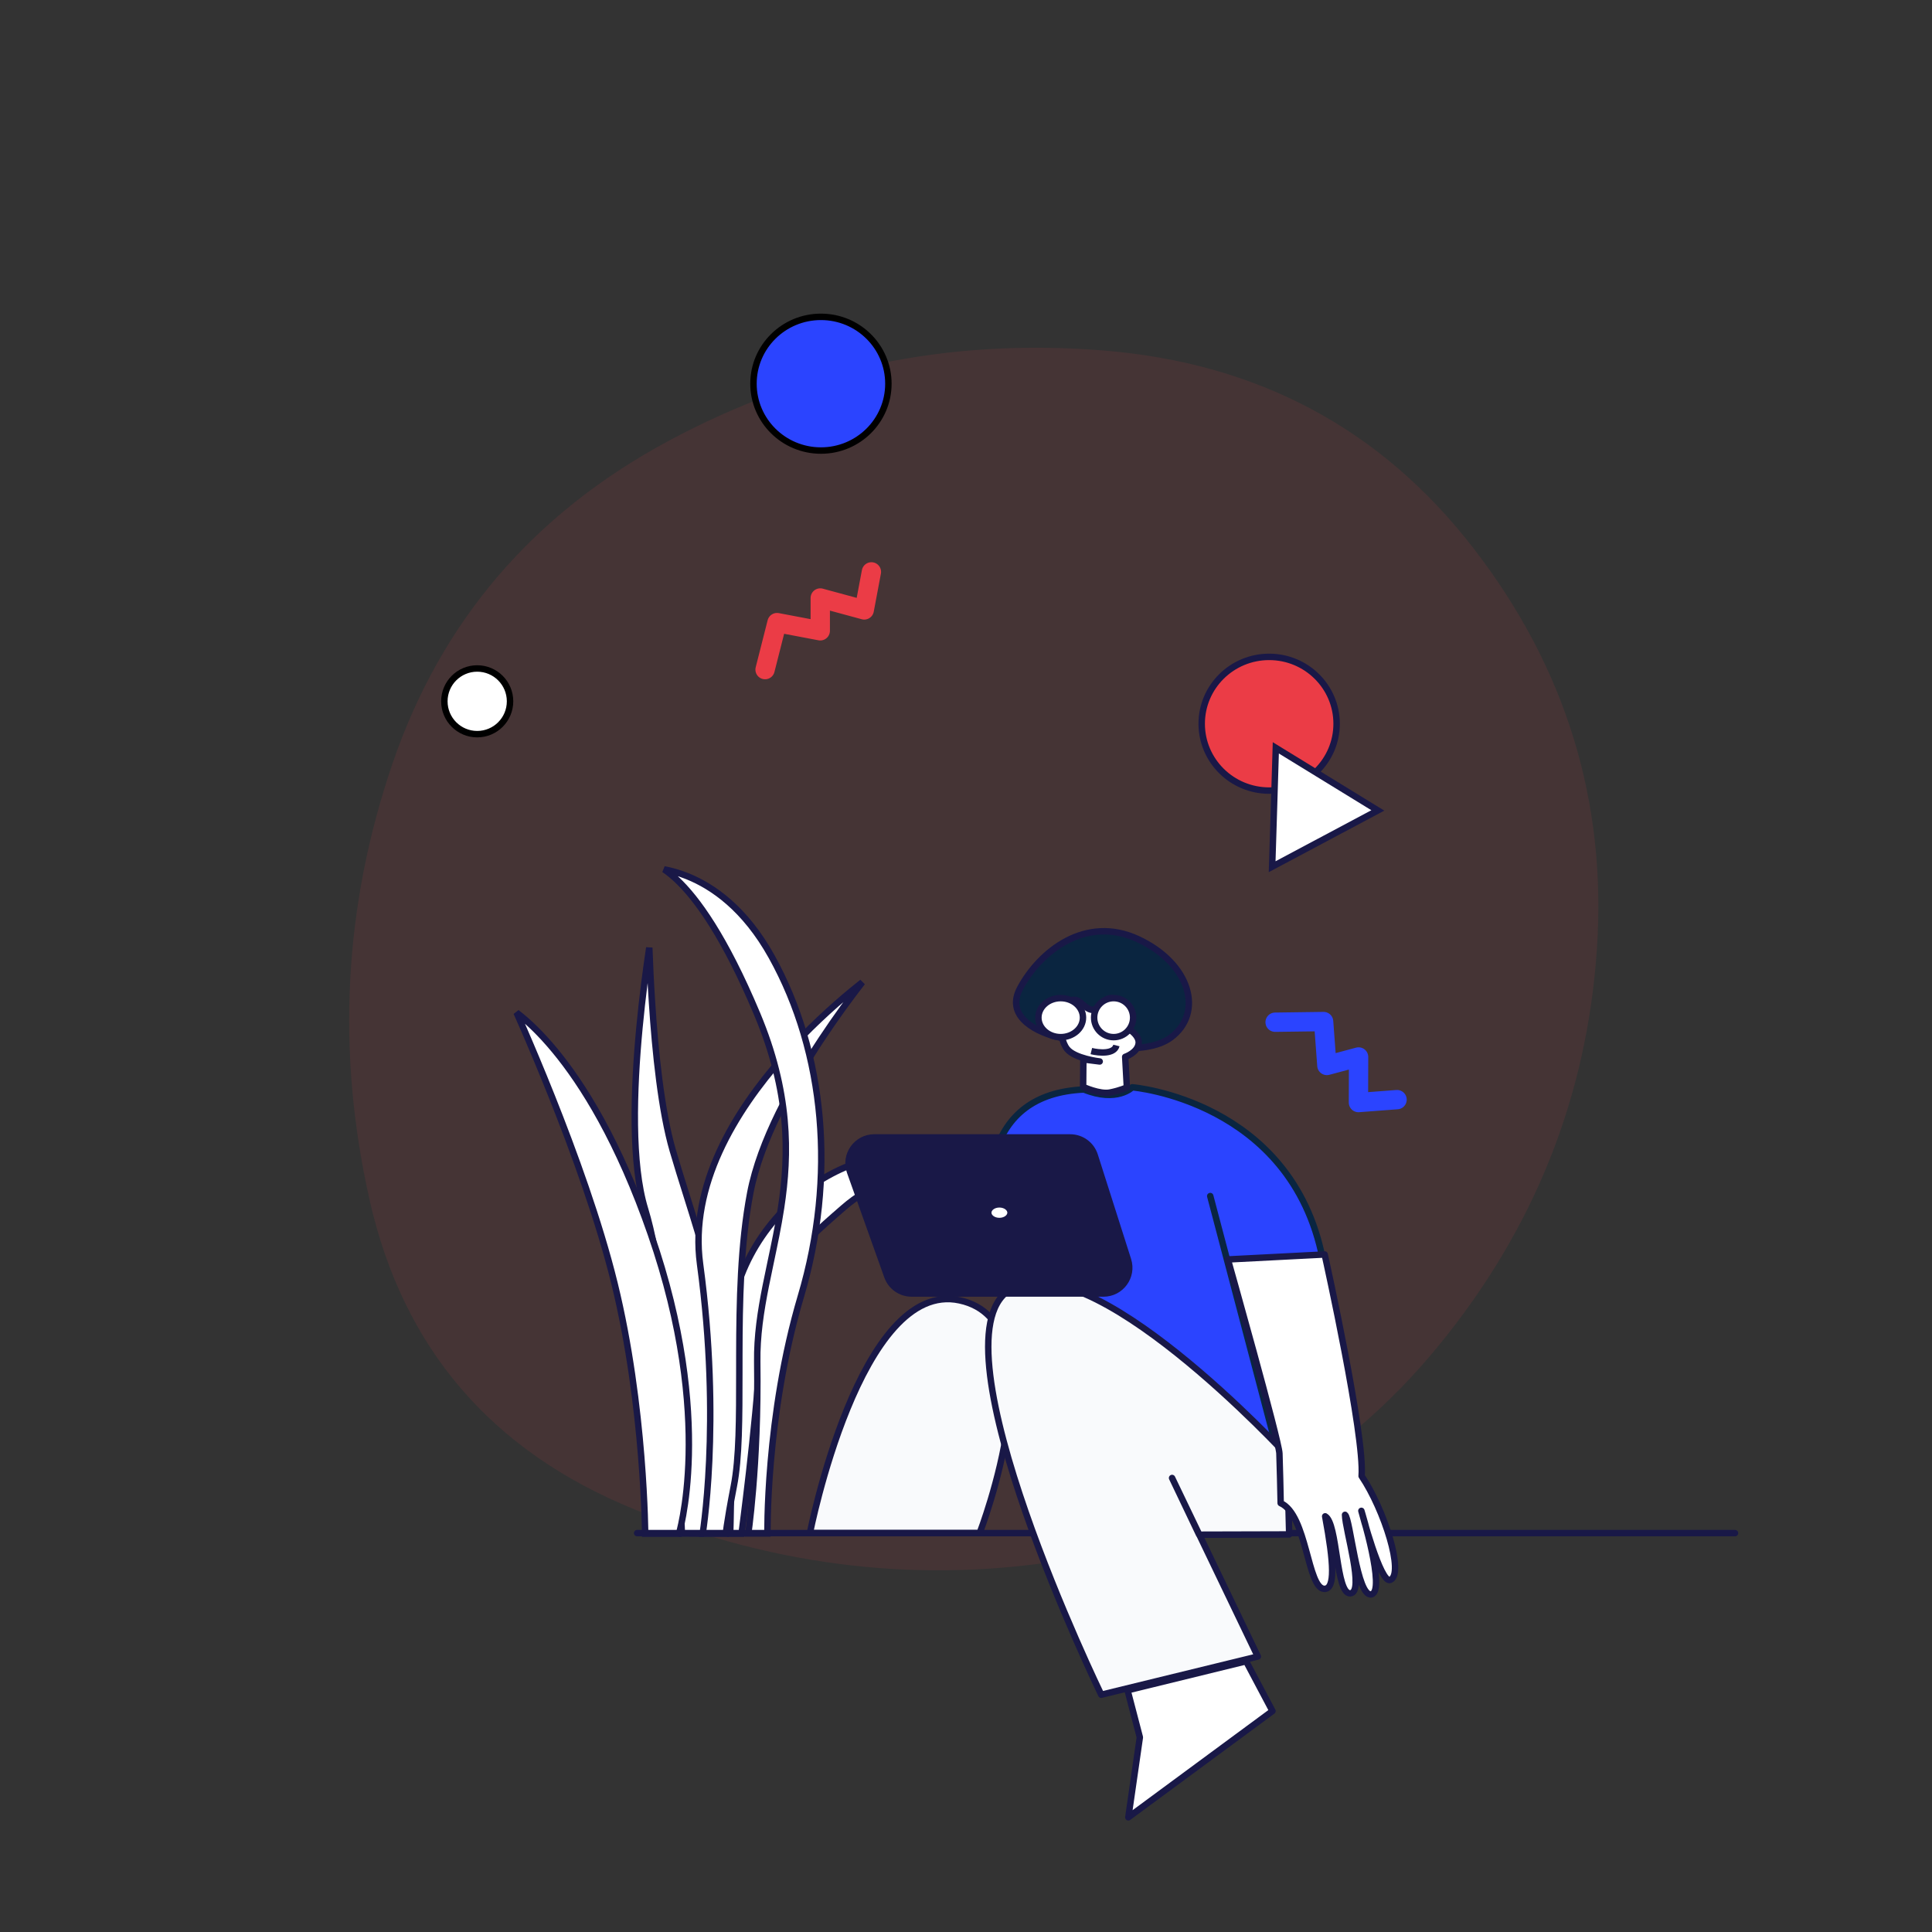 <svg width="300" height="300" viewBox="0 0 300 300" fill="none" xmlns="http://www.w3.org/2000/svg">
<rect x="0" y="0" width="300" height="300" fill="#333333" stroke="none"/>
<path opacity="0.1" d="M166.519 242.053C143.476 245.977 120.825 243.423 98.565 234.389C76.305 225.356 62.581 209.338 57.392 186.335C52.203 163.332 53.379 140.768 60.921 118.642C68.462 96.517 82.741 79.799 103.757 68.488C124.774 57.177 147.289 52.487 171.303 54.42C195.316 56.352 214.486 66.594 228.812 85.144C243.137 103.695 249.522 124.445 247.965 147.393C246.408 170.342 238.205 190.874 223.356 208.991C208.507 227.108 189.562 238.128 166.519 242.053Z" fill="#EB3C46"/>
<path d="M127.474 69.962C133.259 69.962 137.949 65.314 137.949 59.581C137.949 53.848 133.259 49.2 127.474 49.2C121.69 49.2 117 53.848 117 59.581C117 65.314 121.69 69.962 127.474 69.962Z" fill="#2B44FF" stroke="black" stroke-miterlimit="10" stroke-linecap="round" stroke-linejoin="round"/>
<path d="M74.1 114C76.917 114 79.2 111.716 79.2 108.9C79.2 106.083 76.917 103.8 74.1 103.8C71.283 103.8 69 106.083 69 108.9C69 111.716 71.283 114 74.1 114Z" fill="white" stroke="black" stroke-miterlimit="10" stroke-linecap="round" stroke-linejoin="round"/>
<path d="M118.8 103.977L120.653 96.678L127.369 97.952V92.855L134.201 94.708L135.312 88.8" stroke="#EB3C46" stroke-width="3" stroke-miterlimit="10" stroke-linecap="round" stroke-linejoin="round"/>
<path d="M198 158.728L205.53 158.628L206.037 165.446L210.961 164.126L210.939 171.205L216.934 170.75" stroke="#2B44FF" stroke-width="3" stroke-miterlimit="10" stroke-linecap="round" stroke-linejoin="round"/>
<path d="M197.074 122.762C202.859 122.762 207.549 118.114 207.549 112.381C207.549 106.648 202.859 102 197.074 102C191.29 102 186.6 106.648 186.6 112.381C186.6 118.114 191.29 122.762 197.074 122.762Z" fill="#EB3C46" stroke="#191847" stroke-miterlimit="10" stroke-linecap="round" stroke-linejoin="round"/>
<path d="M213.949 125.843L205.747 130.212L197.538 134.582L197.827 125.353L198.108 116.125L206.029 120.984L213.949 125.843Z" fill="white" stroke="#191847" stroke-miterlimit="10"/>
<path d="M113.386 238.146C113.386 238.127 113.387 238.108 113.387 238.088C113.398 237.71 113.412 237.149 113.429 236.42C113.461 234.961 113.5 232.824 113.526 230.112C113.578 224.689 113.578 216.967 113.37 207.768C113.167 198.763 118.105 190.12 125.209 184.761C131.789 179.798 140.158 177.7 147.939 180.677C146.792 180.801 145.232 181.029 143.45 181.45C139.708 182.334 134.954 184.076 130.992 187.516C127.125 190.874 124.028 193.592 121.833 196.936C119.623 200.301 118.344 204.27 118.021 210.114C117.703 215.876 116.97 222.99 116.316 228.67C115.989 231.508 115.682 233.986 115.457 235.754C115.344 236.638 115.252 237.344 115.188 237.83C115.172 237.949 115.158 238.054 115.146 238.146H113.386Z" fill="white" stroke="#191847"/>
<path d="M112.947 220.442L112.947 220.443C112.374 227.499 111.335 232 110.448 234.725C110.004 236.087 109.599 237.005 109.309 237.575C109.179 237.832 109.072 238.019 108.995 238.144L105.882 238.118C105.871 237.85 105.855 237.472 105.834 236.997C105.789 235.97 105.72 234.488 105.623 232.665C105.428 229.019 105.124 224.008 104.683 218.552C103.801 207.66 102.371 194.925 100.165 187.747C99.093 184.256 98.641 179.651 98.577 174.679C98.513 169.715 98.836 164.417 99.296 159.556C99.751 154.735 100.342 150.35 100.821 147.154C100.903 149.496 101.034 152.442 101.243 155.655C101.742 163.323 102.686 172.558 104.474 178.681C105.111 180.86 105.826 183.14 106.567 185.498C107.9 189.744 109.313 194.245 110.486 198.869C112.308 206.046 113.53 213.437 112.947 220.442Z" fill="white" stroke="#191847"/>
<path d="M101.066 191.633L101.066 191.633C106.073 206.064 107.134 217.799 106.948 225.915C106.855 229.973 106.45 233.128 106.069 235.263C105.879 236.331 105.695 237.143 105.559 237.687C105.513 237.871 105.473 238.025 105.44 238.146H100.182C100.18 238.029 100.178 237.89 100.175 237.733C100.164 237.141 100.143 236.276 100.104 235.178C100.024 232.982 99.869 229.857 99.567 226.133C98.964 218.689 97.772 208.845 95.417 199.266C93.062 189.672 89.078 178.762 85.688 170.26C83.992 166.007 82.443 162.353 81.318 159.761C80.879 158.75 80.504 157.901 80.211 157.241C80.398 157.383 80.603 157.542 80.823 157.72C82.121 158.772 83.968 160.482 86.131 163.096C90.458 168.323 96.056 177.175 101.066 191.633Z" fill="white" stroke="#191847"/>
<path d="M133.901 152.527C133.841 152.605 133.779 152.684 133.717 152.765C132.093 154.864 129.896 157.83 127.603 161.296C123.028 168.212 118.033 177.18 116.497 185.247C114.971 193.262 114.82 202.219 114.804 210.376C114.802 211.276 114.802 212.165 114.802 213.041C114.801 220.15 114.8 226.443 113.944 230.793L113.943 230.795C113.352 233.849 113.031 235.796 112.858 236.982C112.781 237.51 112.734 237.888 112.704 238.146H109.114C109.125 238.076 109.136 238 109.148 237.918C109.225 237.387 109.331 236.601 109.447 235.583C109.68 233.545 109.956 230.572 110.126 226.823C110.466 219.325 110.386 208.721 108.705 196.286L108.705 196.285C107.06 184.127 114.073 172.623 121.612 164.093C125.371 159.841 129.236 156.356 132.162 153.933C132.788 153.415 133.372 152.945 133.901 152.527Z" fill="white" stroke="#191847"/>
<path d="M116.196 238.115C116.241 237.785 116.302 237.325 116.372 236.743C116.528 235.457 116.733 233.575 116.931 231.187C117.328 226.409 117.695 219.602 117.583 211.476C117.528 207.474 118.123 203.625 118.899 199.706C119.143 198.47 119.407 197.223 119.673 195.963C120.248 193.244 120.837 190.459 121.28 187.571C122.584 179.075 122.647 169.578 117.577 157.473L117.577 157.472C112.52 145.422 108.185 139.493 105.073 136.573C104.356 135.901 103.703 135.387 103.12 134.994C104.152 135.188 105.386 135.515 106.742 136.061C110.671 137.642 115.665 141.076 119.807 148.524C128.128 163.491 129.849 182.789 124.361 201.286C121.587 210.633 120.29 219.966 119.686 226.957C119.383 230.453 119.254 233.367 119.201 235.408C119.174 236.428 119.166 237.231 119.165 237.779C119.164 237.904 119.165 238.016 119.165 238.115H116.196Z" fill="white" stroke="#191847"/>
<path d="M158.39 153.466C155.945 158.042 161.448 160.457 164.505 161.093C168.581 162.364 177.752 164.143 181.829 161.093C186.924 157.28 184.886 149.653 176.733 145.84C168.581 142.026 161.448 147.746 158.39 153.466Z" fill="#0A2540" stroke="#191847"/>
<path d="M187.925 185.724L190.694 196.214C190.694 196.214 193.008 196.025 205.375 195.457C200.519 170.879 175.824 168.834 175.824 168.834C175.824 168.834 173.434 171.258 168.313 169.175C137.132 170.576 164.71 226.812 164.71 226.812H198.737L187.925 185.724Z" fill="#2B44FF" stroke="#0A2540" stroke-miterlimit="10" stroke-linecap="round" stroke-linejoin="round"/>
<path d="M125.764 238.062C125.764 238.062 133.515 198.568 149.017 201.919C164.752 205.307 152.118 238.062 152.118 238.062H125.764Z" fill="#F9FAFC" stroke="#191847" stroke-miterlimit="10" stroke-linecap="round" stroke-linejoin="round"/>
<path d="M98.938 238.062H269.41" stroke="#191847" stroke-miterlimit="10" stroke-linecap="round" stroke-linejoin="round"/>
<path d="M200.183 238.268L199.869 226.015C199.869 226.015 168.842 192.32 156.667 200.361C144.453 208.44 171.002 263.156 171.002 263.156L195.313 257.221L181.999 229.5L186.201 238.306L200.183 238.268Z" fill="#F9FAFC" stroke="#191847" stroke-miterlimit="10" stroke-linecap="round" stroke-linejoin="round"/>
<path d="M175.088 262.469L176.996 269.769L175.207 282.194L197.587 265.691L193.492 257.964L175.088 262.469Z" fill="white" stroke="#191847" stroke-miterlimit="10" stroke-linecap="round" stroke-linejoin="round"/>
<path d="M131.996 181.966C131.067 179.361 132.998 176.623 135.763 176.623H166.177C167.919 176.623 169.46 177.749 169.988 179.409L175.158 195.638C175.98 198.218 174.054 200.852 171.347 200.852H141.55C139.859 200.852 138.35 199.788 137.782 198.195L131.996 181.966Z" fill="#191847" stroke="#191847" stroke-miterlimit="10" stroke-linecap="round" stroke-linejoin="round"/>
<path d="M155.185 189.602C156.141 189.602 156.916 189.021 156.916 188.304C156.916 187.587 156.141 187.006 155.185 187.006C154.229 187.006 153.455 187.587 153.455 188.304C153.455 189.021 154.229 189.602 155.185 189.602Z" fill="white" stroke="#191847" stroke-miterlimit="10" stroke-linecap="round" stroke-linejoin="round"/>
<path d="M205.694 194.794C205.928 195.836 211.901 222.839 211.432 229.203C214.946 234.411 218.108 244.402 215.883 245.328C214.36 245.984 211.393 234.604 211.393 234.604C211.393 234.604 215.219 247.064 212.955 247.565C210.691 248.067 209.676 235.8 208.856 235.221C208.895 237.613 211.94 247.257 209.676 247.411C207.411 247.565 207.724 236.533 205.772 235.453C207.138 242.82 207.333 246.717 205.655 246.717C203 246.717 202.961 235.221 198.862 233.408C198.823 230.669 198.745 228.625 198.667 225.693C198.628 223.764 190.664 195.566 190.664 195.566L205.694 194.794Z" fill="white" stroke="#191847" stroke-miterlimit="10" stroke-linecap="round" stroke-linejoin="round"/>
<path d="M168.224 164.508L168.187 168.769C168.187 168.769 170.762 169.964 172.366 169.646C173.971 169.327 174.979 168.849 174.979 168.849L174.718 164.11C174.718 164.11 176.621 163.472 176.807 162.038C176.994 160.605 174.755 159.45 174.755 159.45C174.755 159.45 174.232 154.949 172.478 154.989C171.21 154.989 170.501 157.219 169.269 156.741C168.038 156.264 167.59 154.87 166.246 155.347C164.418 156.025 164.194 160.963 165.687 162.875C166.881 164.388 170.762 164.826 170.762 164.826L168.224 164.508Z" fill="white" stroke="#191847" stroke-miterlimit="10" stroke-linecap="round" stroke-linejoin="round"/>
<path d="M169.463 163.21C170.617 163.498 173.011 163.729 173.357 162.344" stroke="#191847"/>
<path d="M164.704 161.046C166.616 161.046 168.165 159.69 168.165 158.017C168.165 156.345 166.616 154.989 164.704 154.989C162.792 154.989 161.243 156.345 161.243 158.017C161.243 159.69 162.792 161.046 164.704 161.046Z" fill="white" stroke="#191847" stroke-miterlimit="10" stroke-linecap="round" stroke-linejoin="round"/>
<path d="M172.925 161.046C174.597 161.046 175.953 159.69 175.953 158.017C175.953 156.345 174.597 154.989 172.925 154.989C171.252 154.989 169.896 156.345 169.896 158.017C169.896 159.69 171.252 161.046 172.925 161.046Z" fill="white" stroke="#191847" stroke-miterlimit="10" stroke-linecap="round" stroke-linejoin="round"/>
</svg>
